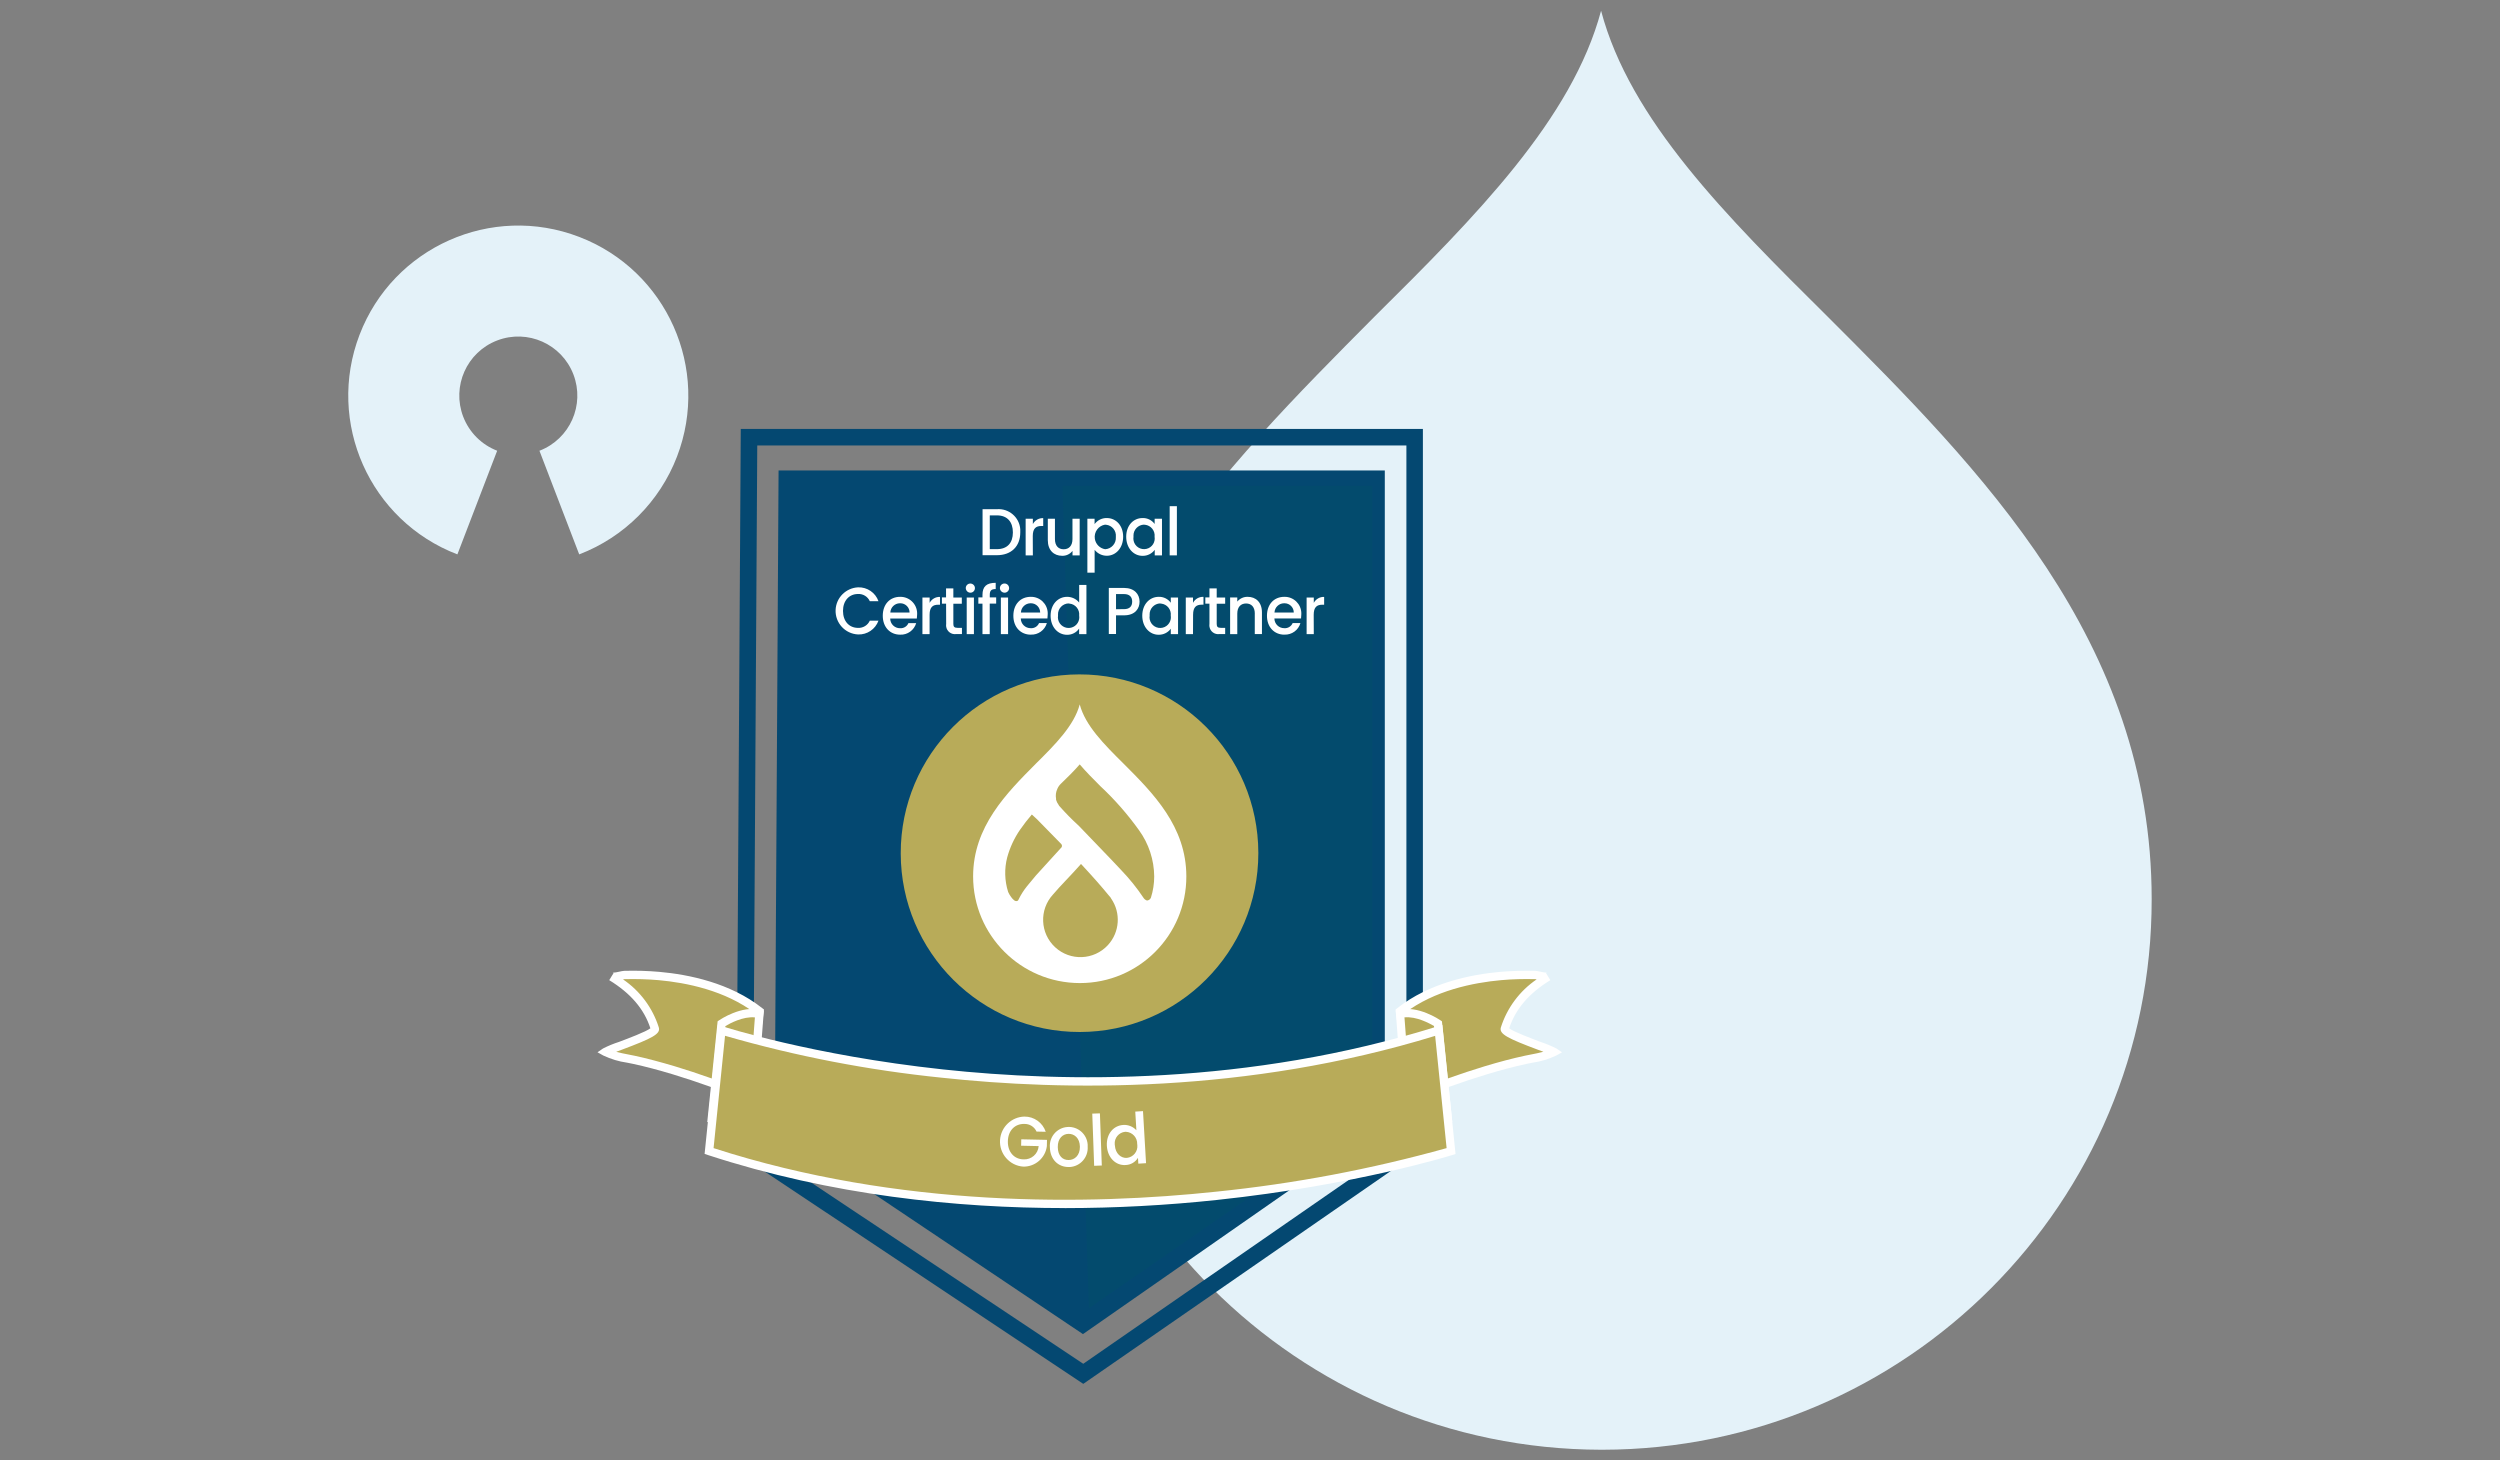 <?xml version="1.0" encoding="UTF-8"?>
<svg id="Layer_1" xmlns="http://www.w3.org/2000/svg" version="1.1" viewBox="0 0 582 340">
  <rect x="0" y="0" width="582" height="340" fill="#808080" stroke="none"/>
  <!-- Generator: Adobe Illustrator 29.2.1, SVG Export Plug-In . SVG Version: 2.1.0 Build 116)  -->
  <defs>
    <style>
      .st0 {
        fill: #034b6d;
      }

      .st1 {
        fill: #b8ab59;
      }

      .st2, .st3 {
        isolation: isolate;
      }

      .st3, .st4 {
        fill: #e4f2f9;
      }

      .st5 {
        fill: #fff;
      }

      .st6 {
        fill: #105366;
      }

      .st7 {
        fill: #044871;
      }
    </style>
  </defs>
  <path id="Path_32256" class="st3" d="M372.73,337.5c-70.74-.14-128.05-57.45-128.18-128.18,0-59.97,40.2-100.14,75.39-135.56,23.68-23.45,46.06-46.06,52.79-71.26,6.73,25.42,29.11,47.8,52.79,71.26,35.42,35.42,75.39,75.39,75.39,135.56.1,70.7-57.14,128.09-127.83,128.18-.12,0-.23,0-.35,0"/>
  <path id="Path_32182" class="st5" d="M233.35,272.44c-.49,2.25-2.7,3.68-4.95,3.19-.17-.04-.33-.08-.5-.14l-3.04-.85,2.41-8.5,3.04.85c2.25.49,3.67,2.71,3.18,4.96-.04.17-.08.33-.14.49ZM228.29,273.67c1.18.44,2.5-.16,2.94-1.34.05-.14.09-.29.12-.44.49-1.18-.07-2.54-1.26-3.03-.13-.05-.27-.1-.41-.13l-.94-.26-1.4,4.94.94.26Z"/>
  <path id="Path_32183" class="st5" d="M234.77,269.99l2.01.4-1.38,6.89-2.01-.4,1.38-6.89ZM234.95,268.1c.1-.67.72-1.13,1.39-1.03.67.1,1.13.72,1.03,1.39-.1.67-.72,1.13-1.39,1.03-.02,0-.04,0-.06-.01-.63-.09-1.07-.68-.98-1.32,0-.02,0-.04.01-.06Z"/>
  <path id="Path_32184" class="st5" d="M240.33,270.86c.84.06,1.58.58,1.93,1.35l.12-.99,2.04.26-.9,6.95-2.04-.26.12-.96c-.53.65-1.37.96-2.2.83-1.62-.2-2.74-1.77-2.46-3.96s1.75-3.42,3.38-3.21ZM240.69,272.79c-.84-.07-1.59.55-1.66,1.39,0,.05,0,.09,0,.14-.21.85.31,1.7,1.16,1.91.03,0,.05.01.08.02.98-.05,1.73-.88,1.68-1.85-.04-.74-.53-1.39-1.25-1.6h0Z"/>
  <path id="Path_32185" class="st5" d="M254.59,274.83c.09-.68-.38-1.31-1.07-1.4-.08-.01-.16-.01-.23,0-.78,0-1.28.52-1.27,1.45l.03,3.81h-2.04l-.03-3.81c.09-.68-.38-1.31-1.07-1.4-.08-.01-.16-.01-.23,0-.78,0-1.28.52-1.27,1.45l.03,3.81h-2.05l-.05-7.03h2.05v.88c.45-.62,1.17-.98,1.93-.96.95-.04,1.84.46,2.29,1.29.47-.8,1.32-1.3,2.25-1.33,1.66,0,2.73,1.09,2.75,2.98l.03,4.1h-2.04v-3.81Z"/>
  <path id="Path_32186" class="st5" d="M261.48,278.02c-1.97.33-3.83-1-4.16-2.97-.33-1.97,1-3.83,2.97-4.16,1.97-.33,3.83,1,4.16,2.97,0,.03.01.07.02.1.38,1.83-.79,3.62-2.62,4-.12.03-.25.04-.37.06ZM261.23,276.17c.72-.1,1.33-.75,1.17-1.93s-.9-1.64-1.62-1.55-1.3.74-1.14,1.93.86,1.65,1.59,1.55h0Z"/>
  <path id="Path_32187" class="st5" d="M269.81,272.44c-.22-.93-.83-1.33-1.59-1.16-.69.15-1.13.84-.98,1.53.02.07.04.14.07.21l.86,3.71-2,.48-1.59-6.84,2-.48.21.91c.3-.74.96-1.28,1.74-1.45,1.51-.35,2.77.48,3.2,2.33l.93,4-1.99.48-.87-3.73Z"/>
  <path id="Path_32188" class="st5" d="M274.38,267.7c.78-.28,1.65-.14,2.3.37l-1.03-3.09,1.93-.65,2.93,8.84-1.93.65-.32-.96c-.18.82-.8,1.47-1.61,1.7-1.56.52-3.24-.4-3.94-2.51s.09-3.82,1.67-4.34ZM275.54,269.29c-.79.29-1.19,1.17-.9,1.96.02.04.04.09.06.13.38.72,1.28,1,2,.61s1-1.28.61-2c-.34-.64-1.1-.94-1.79-.7h.02Z"/>
  <path id="Path_32189" class="st6" d="M184.13,113.65h135.33v145.84l-67.38,46.96-68.81-46.16.86-146.64Z"/>
  <path id="Path_32190" class="st7" d="M252.18,322.16l-80.74-53.81,1.01-168.5h158.8v167.59l-79.07,54.73ZM175.32,266.29l76.86,51.2,75.23-52.09V103.7h-151.12l-.97,162.59Z"/>
  <path id="Path_32191" class="st7" d="M181.25,109.52h141.13v152.09l-70.27,48.97-71.76-48.14.9-152.92Z"/>
  <path id="Path_32192" class="st0" d="M247.34,113.12l6.15,191.45,65.97-45.6V113.12h-72.12Z"/>
  <path id="Path_32193" class="st1" d="M251.38,240.25c-22.99.03-41.65-18.57-41.69-41.56s18.57-41.65,41.56-41.69c22.99-.03,41.65,18.57,41.69,41.56,0,.01,0,.03,0,.04.01,22.97-18.59,41.61-41.56,41.65Z"/>
  <path id="Path_32194" class="st5" d="M251.36,228.86c-13.7-.03-24.8-11.13-24.82-24.82,0-11.61,7.79-19.39,14.6-26.25,4.59-4.54,8.92-8.92,10.22-13.8,1.3,4.92,5.64,9.26,10.22,13.8,6.86,6.86,14.6,14.6,14.6,26.25.02,13.69-11.06,24.81-24.76,24.82-.02,0-.05,0-.07,0"/>
  <path id="Path_32195" class="st1" d="M256.11,182.96c-1.6-1.6-3.28-3.28-4.75-5.01-1.39,1.6-2.86,3.03-4.38,4.5-.36.34-.65.75-.84,1.22-.33.71-.43,1.5-.29,2.27v.25c.13.42.32.82.59,1.18.05.07.09.14.12.21,1.44,1.64,2.97,3.2,4.59,4.67l7.65,7.96,2.27,2.41c1.88,1.96,3.59,4.08,5.1,6.34h0c.18.31.47.54.8.67h.17c.36-.07.67-.32.8-.67h0c.5-1.59.76-3.25.76-4.92-.03-3.87-1.27-7.63-3.54-10.77-2.64-3.69-5.64-7.12-8.96-10.22l-.1-.08Z"/>
  <path id="Path_32196" class="st1" d="M258.26,208.62c-1.89-2.31-3.75-4.42-6.6-7.49-2.44,2.77-4.67,4.92-6.52,7.11-3.25,3.53-3.03,9.02.5,12.28,3.53,3.25,9.02,3.03,12.28-.5,2.76-3,3.07-7.51.74-10.86-.09-.2-.23-.39-.39-.54h0Z"/>
  <path id="Path_32197" class="st1" d="M247.07,197.34c.21-.24.21-.6,0-.84l-5.64-5.76-1.22-1.12c-.97,1.13-1.89,2.31-2.74,3.54-1.35,1.96-2.36,4.14-2.99,6.43h0c-.69,2.65-.61,5.43.21,8.04l.12.25c.13.28.3.55.48.8h0s.67,1.05,1.22,1.09h.2c.2-.03.36-.18.42-.38.54-1.11,1.2-2.15,1.98-3.11l2.06-2.48h0l5.88-6.46Z"/>
  <path id="Path_32198" class="st5" d="M237.52,123.94c0,3.31-2.15,5.31-5.43,5.31h-3.35v-10.71h3.35c2.78-.21,5.22,1.87,5.43,4.66.02.25.02.5,0,.75ZM232.09,127.84c2.41,0,3.71-1.45,3.71-3.89s-1.29-3.97-3.71-3.97h-1.67v7.86h1.67Z"/>
  <path id="Path_32199" class="st5" d="M240.45,129.29h-1.68v-8.53h1.68v1.24c.47-.88,1.41-1.42,2.41-1.38v1.83h-.43c-1.24,0-2,.54-2,2.35l.02,4.5Z"/>
  <path id="Path_32200" class="st5" d="M251.36,129.29h-1.68v-1.04c-.58.74-1.47,1.17-2.41,1.14-1.9,0-3.34-1.26-3.34-3.63v-5h1.66v4.74c0,1.56.81,2.37,2.03,2.37s2.05-.81,2.05-2.37v-4.74h1.68v8.53Z"/>
  <path id="Path_32201" class="st5" d="M257.66,120.6c2.13,0,3.81,1.73,3.81,4.34s-1.68,4.44-3.81,4.44c-1.1,0-2.15-.51-2.83-1.38v5.31h-1.69v-12.55h1.68v1.25c.66-.9,1.72-1.43,2.84-1.41ZM257.29,122.13c-1.58.25-2.66,1.73-2.41,3.32.2,1.24,1.17,2.22,2.41,2.41,1.46-.09,2.57-1.34,2.48-2.79,0-.04,0-.07,0-.11.14-1.4-.88-2.66-2.28-2.8-.06,0-.13-.01-.19-.01h0Z"/>
  <path id="Path_32202" class="st5" d="M265.99,120.6c1.11-.03,2.16.48,2.81,1.38v-1.22h1.71v8.53h-1.69v-1.29c-.66.9-1.72,1.42-2.84,1.4-2.1,0-3.8-1.81-3.8-4.44s1.67-4.36,3.81-4.36ZM266.35,122.13c-1.41.04-2.51,1.21-2.48,2.61,0,.07,0,.14.01.21-.22,1.36.69,2.64,2.05,2.86,1.36.22,2.64-.69,2.86-2.05.04-.26.04-.53,0-.79.16-1.4-.85-2.66-2.25-2.81-.07,0-.14-.01-.21-.01v-.02Z"/>
  <path id="Path_32203" class="st5" d="M272.3,117.84h1.68v11.45h-1.68v-11.45Z"/>
  <path id="Path_32204" class="st5" d="M199.76,136.73c2.12-.07,4.04,1.23,4.75,3.23h-2.02c-.48-1.07-1.56-1.74-2.74-1.68-2.03,0-3.5,1.52-3.5,3.94s1.45,3.95,3.5,3.95c1.17.06,2.26-.61,2.74-1.68h2.02c-.72,1.99-2.64,3.29-4.75,3.21-3.03-.14-5.37-2.71-5.23-5.74.13-2.83,2.4-5.09,5.23-5.23h0Z"/>
  <path id="Path_32205" class="st5" d="M209.55,147.75c-2.33,0-4.04-1.73-4.04-4.4s1.65-4.41,4.04-4.41c2.14-.04,3.92,1.66,3.96,3.81,0,.13,0,.25-.01.38,0,.29-.02.58-.06.86h-6.2c0,1.26,1.03,2.27,2.29,2.26,0,0,.01,0,.02,0,.83.05,1.61-.42,1.93-1.19h1.81c-.48,1.65-2.02,2.77-3.74,2.69ZM207.26,142.59h4.49c0-1.19-.97-2.15-2.15-2.15-.04,0-.08,0-.11,0-1.19.01-2.17.96-2.22,2.15Z"/>
  <path id="Path_32206" class="st5" d="M216.42,147.63h-1.68v-8.53h1.68v1.24c.47-.88,1.41-1.42,2.41-1.38v1.82h-.42c-1.24,0-2,.54-2,2.35v4.5Z"/>
  <path id="Path_32207" class="st5" d="M220.24,140.53h-.96v-1.45h.96v-2.1h1.7v2.12h1.97v1.45h-1.97v4.71c0,.64.24.9.96.9h1.04v1.45h-1.33c-1.13.17-2.18-.61-2.34-1.73-.03-.21-.03-.42,0-.63l-.02-4.71Z"/>
  <path id="Path_32208" class="st5" d="M224.83,136.85c.03-.59.54-1.04,1.13-1s1.04.54,1,1.13c-.03.56-.49,1-1.05,1-.6,0-1.08-.5-1.08-1.11,0,0,0-.02,0-.02ZM225.05,139.1h1.68v8.53h-1.68v-8.53Z"/>
  <path id="Path_32209" class="st5" d="M228.72,140.53h-.96v-1.45h.96v-.59c0-1.96.96-2.81,3.08-2.81v1.45c-1.03,0-1.38.37-1.38,1.34v.6h1.49v1.45h-1.5v7.1h-1.69v-7.09Z"/>
  <path id="Path_32210" class="st5" d="M232.78,136.85c.03-.59.54-1.04,1.13-1.01.59.03,1.04.54,1.01,1.13-.03.57-.51,1.02-1.08,1.01-.6-.02-1.08-.52-1.06-1.12,0,0,0,0,0-.01ZM233,139.1h1.68v8.53h-1.68v-8.53Z"/>
  <path id="Path_32211" class="st5" d="M239.96,147.75c-2.33,0-4.05-1.73-4.05-4.4s1.65-4.41,4.05-4.41c2.14-.04,3.91,1.66,3.95,3.8,0,.13,0,.26-.01.38,0,.29-.02.58-.06.86h-6.2c.01,1.26,1.04,2.27,2.3,2.26,0,0,.01,0,.02,0,.83.06,1.61-.42,1.93-1.19h1.82c-.48,1.66-2.03,2.77-3.75,2.69ZM237.66,142.59h4.49c0-1.19-.96-2.15-2.14-2.15-.04,0-.08,0-.12,0-1.19.02-2.17.96-2.22,2.15h0Z"/>
  <path id="Path_32212" class="st5" d="M248.43,138.94c1.08,0,2.11.49,2.8,1.33v-4.09h1.69v11.45h-1.7v-1.3c-.63.93-1.69,1.47-2.81,1.45-2.13,0-3.83-1.81-3.83-4.44s1.7-4.4,3.85-4.4ZM248.77,140.47c-1.41.05-2.52,1.23-2.47,2.65,0,.06,0,.12.01.18-.22,1.36.7,2.64,2.06,2.86,1.36.22,2.64-.7,2.86-2.06.04-.27.04-.54,0-.8.15-1.38-.84-2.63-2.22-2.78-.08,0-.16-.01-.24-.02v-.02Z"/>
  <path id="Path_32213" class="st5" d="M261.67,143.25h-1.86v4.34h-1.68v-10.72h3.54c2.41,0,3.62,1.45,3.62,3.2,0,1.53-.96,3.18-3.62,3.18ZM261.67,141.81c1.31,0,1.9-.67,1.9-1.75s-.59-1.76-1.9-1.76h-1.86v3.53l1.86-.03Z"/>
  <path id="Path_32214" class="st5" d="M269.75,138.94c1.11-.03,2.16.48,2.81,1.38v-1.22h1.69v8.53h-1.69v-1.26c-.66.9-1.72,1.42-2.84,1.4-2.1,0-3.8-1.81-3.8-4.44s1.7-4.39,3.83-4.39ZM270.1,140.47c-1.41.05-2.52,1.23-2.47,2.65,0,.06,0,.12.01.18-.22,1.36.7,2.64,2.05,2.86,1.36.22,2.64-.7,2.86-2.05.04-.27.04-.54,0-.81.16-1.38-.84-2.63-2.22-2.78-.08,0-.16-.01-.24-.02v-.02Z"/>
  <path id="Path_32215" class="st5" d="M277.73,147.63h-1.68v-8.53h1.68v1.24c.47-.9,1.43-1.44,2.44-1.39v1.82h-.42c-1.24,0-2,.54-2,2.35l-.02,4.51Z"/>
  <path id="Path_32216" class="st5" d="M281.56,140.53h-.96v-1.45h.96v-2.1h1.69v2.12h1.97v1.45h-1.97v4.71c0,.64.24.9.94.9h1.03v1.45h-1.32c-1.13.17-2.18-.61-2.34-1.73-.03-.21-.03-.42,0-.63v-4.71Z"/>
  <path id="Path_32217" class="st5" d="M292.12,142.85c0-1.56-.81-2.36-2.03-2.36s-2.05.8-2.05,2.36v4.77h-1.67v-8.53h1.67v.96c.59-.72,1.48-1.13,2.41-1.11,1.9,0,3.33,1.25,3.33,3.63v5.04h-1.67v-4.77Z"/>
  <path id="Path_32218" class="st5" d="M299,147.75c-2.33,0-4.05-1.73-4.05-4.4s1.64-4.41,4.05-4.41c2.14-.04,3.91,1.66,3.95,3.8,0,.13,0,.26-.01.38,0,.29-.02.58-.06.86h-6.2c.01,1.26,1.04,2.27,2.3,2.26,0,0,.01,0,.02,0,.83.06,1.61-.42,1.93-1.19h1.81c-.47,1.65-2.02,2.77-3.74,2.69ZM296.7,142.59h4.49c0-1.19-.96-2.15-2.14-2.15-.04,0-.08,0-.12,0-1.19.01-2.17.95-2.23,2.15h0Z"/>
  <path id="Path_32219" class="st5" d="M305.85,147.63h-1.67v-8.53h1.67v1.24c.48-.88,1.41-1.42,2.41-1.38v1.82h-.43c-1.24,0-2,.54-2,2.35l.02,4.5Z"/>
  <path id="Path_32220" class="st1" d="M325.94,235.43l2.51,19.83c5.76-2.18,11.55-4.34,17.45-6.11,3.05-.92,6.14-1.75,9.25-2.41,2.13-.48,4.77-.79,6.66-1.84-1.12-.77-11.91-4.11-11.51-5.42,1.64-5.41,5.42-9.24,10.11-12.11-.42.26-2.51-.36-3-.38-2.7-.08-5.39,0-8.08.23-8.16.72-16.85,3.05-23.38,8.21Z"/>
  <path id="Path_32221" class="st5" d="M328.63,256.23h-.19c-.85,0-.93-.6-1.07-1.69l-2.48-19.52.43-.34c7.41-5.86,17.09-7.82,23.91-8.43,2.73-.23,5.47-.31,8.21-.24.37.03.74.09,1.11.19.52.12,1.04.21,1.57.25-.07.02-.14.04-.21.08l1.01,1.65c-4.98,3.05-8.11,6.71-9.58,11.21,1.02.81,5.22,2.38,7.31,3.17,1.27.42,2.51.93,3.7,1.54l1.29.88-1.37.76c-1.75.83-3.61,1.39-5.53,1.66-.48.09-.94.18-1.39.28-2.86.62-5.86,1.4-9.17,2.41-5.91,1.78-11.58,3.9-17.38,6.09l-.19.06ZM326.97,235.86l2.29,18.07c5.26-1.98,10.81-4.02,16.37-5.7,3.38-1.02,6.41-1.82,9.32-2.45.46-.1.94-.19,1.45-.29.96-.19,1.97-.38,2.9-.64l-1.3-.48c-7.07-2.65-9.05-3.66-8.6-5.18,1.44-4.56,4.38-8.5,8.33-11.19-.14-.03-.27-.05-.32-.05-2.66-.07-5.32,0-7.96.23-6.44.58-15.49,2.38-22.48,7.69h0Z"/>
  <path id="Path_32222" class="st1" d="M176.78,235.43l-2.51,19.83c-5.77-2.18-11.55-4.34-17.45-6.11-3.05-.92-6.13-1.75-9.25-2.41-2.13-.48-4.77-.79-6.66-1.84,1.13-.77,11.91-4.11,11.51-5.42-1.64-5.41-5.43-9.24-10.11-12.11.41.26,2.51-.36,3-.38,2.7-.08,5.4,0,8.09.23,8.16.72,16.86,3.05,23.39,8.21Z"/>
  <path id="Path_32223" class="st5" d="M175.07,256.6l-1.14-.43c-5.79-2.19-11.48-4.31-17.38-6.09-3.32-1-6.31-1.79-9.17-2.41-.44-.1-.91-.19-1.39-.28-1.92-.27-3.78-.83-5.53-1.66l-1.36-.76,1.28-.88c1.19-.61,2.43-1.12,3.71-1.53,2.12-.8,6.28-2.36,7.32-3.17-1.45-4.49-4.6-8.16-9.58-11.21l1.01-1.65c-.06-.04-.13-.07-.21-.08.53-.04,1.06-.12,1.58-.25.36-.09.73-.16,1.1-.19,2.74-.08,5.48,0,8.21.24,6.82.61,16.49,2.57,23.91,8.43l.43.34-2.77,21.59ZM143.45,244.86c.92.26,1.93.45,2.9.64.48.1.97.19,1.45.29,2.9.63,5.96,1.45,9.32,2.45,5.57,1.68,10.93,3.65,16.37,5.7l2.29-18.07c-6.98-5.31-16.03-7.11-22.45-7.69-2.65-.23-5.31-.3-7.97-.23l-.32.05c3.96,2.69,6.89,6.63,8.33,11.19.46,1.52-1.52,2.52-8.6,5.18l-1.32.49Z"/>
  <path id="Path_32224" class="st1" d="M167.96,238.31s4.79-3.27,8.81-2.27l-2.01,26.7-9.06-2.27,2.26-22.16Z"/>
  <path id="Path_32225" class="st5" d="M175.64,263.95l-10.99-2.75,2.41-23.44.37-.25c.21-.14,5.19-3.51,9.6-2.41l.79.2-2.18,28.65ZM166.74,259.73l7.14,1.8,1.86-24.68c-2.77-.27-5.83,1.4-6.87,2.03l-2.13,20.84Z"/>
  <path id="Path_32226" class="st1" d="M334.75,238.31s-4.78-3.27-8.81-2.27l2.02,26.7,9.07-2.27-2.28-22.16Z"/>
  <path id="Path_32227" class="st5" d="M327.08,263.95l-2.16-28.65.79-.2c4.4-1.1,9.38,2.26,9.6,2.41l.37.25,2.41,23.44-11.01,2.75ZM326.96,236.85l1.86,24.69,7.14-1.79-2.13-20.9c-1.05-.61-4.1-2.28-6.87-2.01h0Z"/>
  <path id="Path_32228" class="st1" d="M167.95,239.86s81.42,26.82,167.01,0l2.87,28.1s-87.8,27.78-172.74,0l2.86-28.1Z"/>
  <path id="Path_32229" class="st5" d="M247.88,281.24c-25.07,0-54.25-2.92-83.11-12.36l-.74-.25,3.08-30.07,1.14.38c.2.07,20.65,6.72,51.26,10.02,28.23,3.05,71.12,3.77,115.14-10.02l1.13-.35,3.07,30.06-.75.24c-.22.07-22.42,7.01-54.71,10.45-11.79,1.26-23.65,1.9-35.51,1.91h0ZM166.11,267.28c43.44,14.04,87.58,13.27,117.03,10.14,18.13-1.85,36.07-5.24,53.63-10.14l-2.67-26.13c-43.96,13.52-86.66,12.79-114.85,9.74-17.08-1.74-33.97-5-50.46-9.76l-2.67,26.15Z"/>
  <path id="Path_32230" class="st5" d="M243.45,263.48l-2.14-.05c-.51-1.12-1.64-1.82-2.87-1.78-2.16-.04-3.76,1.53-3.81,4.04s1.48,4.17,3.63,4.21c1.83.11,3.41-1.27,3.54-3.09l-4.08-.09.03-1.49,5.99.13-.03,1.45c-.34,2.76-2.7,4.82-5.48,4.78-3.21-.22-5.64-3.01-5.42-6.22.21-3,2.66-5.35,5.66-5.43,2.25-.03,4.27,1.41,4.98,3.55Z"/>
  <path id="Path_32231" class="st5" d="M248.8,271.68c-2.46.03-4.34-1.78-4.39-4.61-.17-2.43,1.66-4.54,4.09-4.71,2.43-.17,4.54,1.66,4.71,4.09.01.17.01.33,0,.5.16,2.46-1.7,4.58-4.16,4.73-.09,0-.17,0-.26,0ZM248.8,270.05c1.33,0,2.63-1.04,2.6-3.09s-1.31-3.02-2.64-3-2.53,1.02-2.51,3.08,1.15,3.03,2.5,3.01h.04Z"/>
  <path id="Path_32232" class="st5" d="M254.28,259.25l1.78-.06.44,12.14-1.78.07-.44-12.14Z"/>
  <path id="Path_32233" class="st5" d="M261.5,261.88c1.15-.06,2.27.39,3.05,1.24l-.26-4.34,1.8-.11.71,12.12-1.8.11-.08-1.36c-.62,1.02-1.71,1.65-2.9,1.68-2.26.14-4.18-1.68-4.34-4.46s1.54-4.74,3.82-4.87ZM261.95,263.48c-1.48.14-2.58,1.45-2.44,2.94,0,.07.02.14.03.22.13,1.95,1.45,3.01,2.79,2.92,1.5-.16,2.6-1.5,2.44-3.01,0-.06-.02-.13-.03-.19.06-1.53-1.13-2.82-2.66-2.88-.04,0-.08,0-.13,0h0Z"/>
  <g class="st2">
    <path class="st4" d="M125.59,104.93c7.09-2.72,10.62-10.67,7.9-17.76s-10.67-10.63-17.75-7.91c-7.09,2.72-10.62,10.67-7.9,17.76,1.4,3.64,4.27,6.51,7.9,7.91l-9.26,24.13c-20.41-7.83-30.6-30.73-22.77-51.14s30.72-30.61,51.13-22.77c20.4,7.83,30.6,30.73,22.77,51.14-4.02,10.47-12.29,18.75-22.77,22.77l-9.26-24.13"/>
  </g>
</svg>